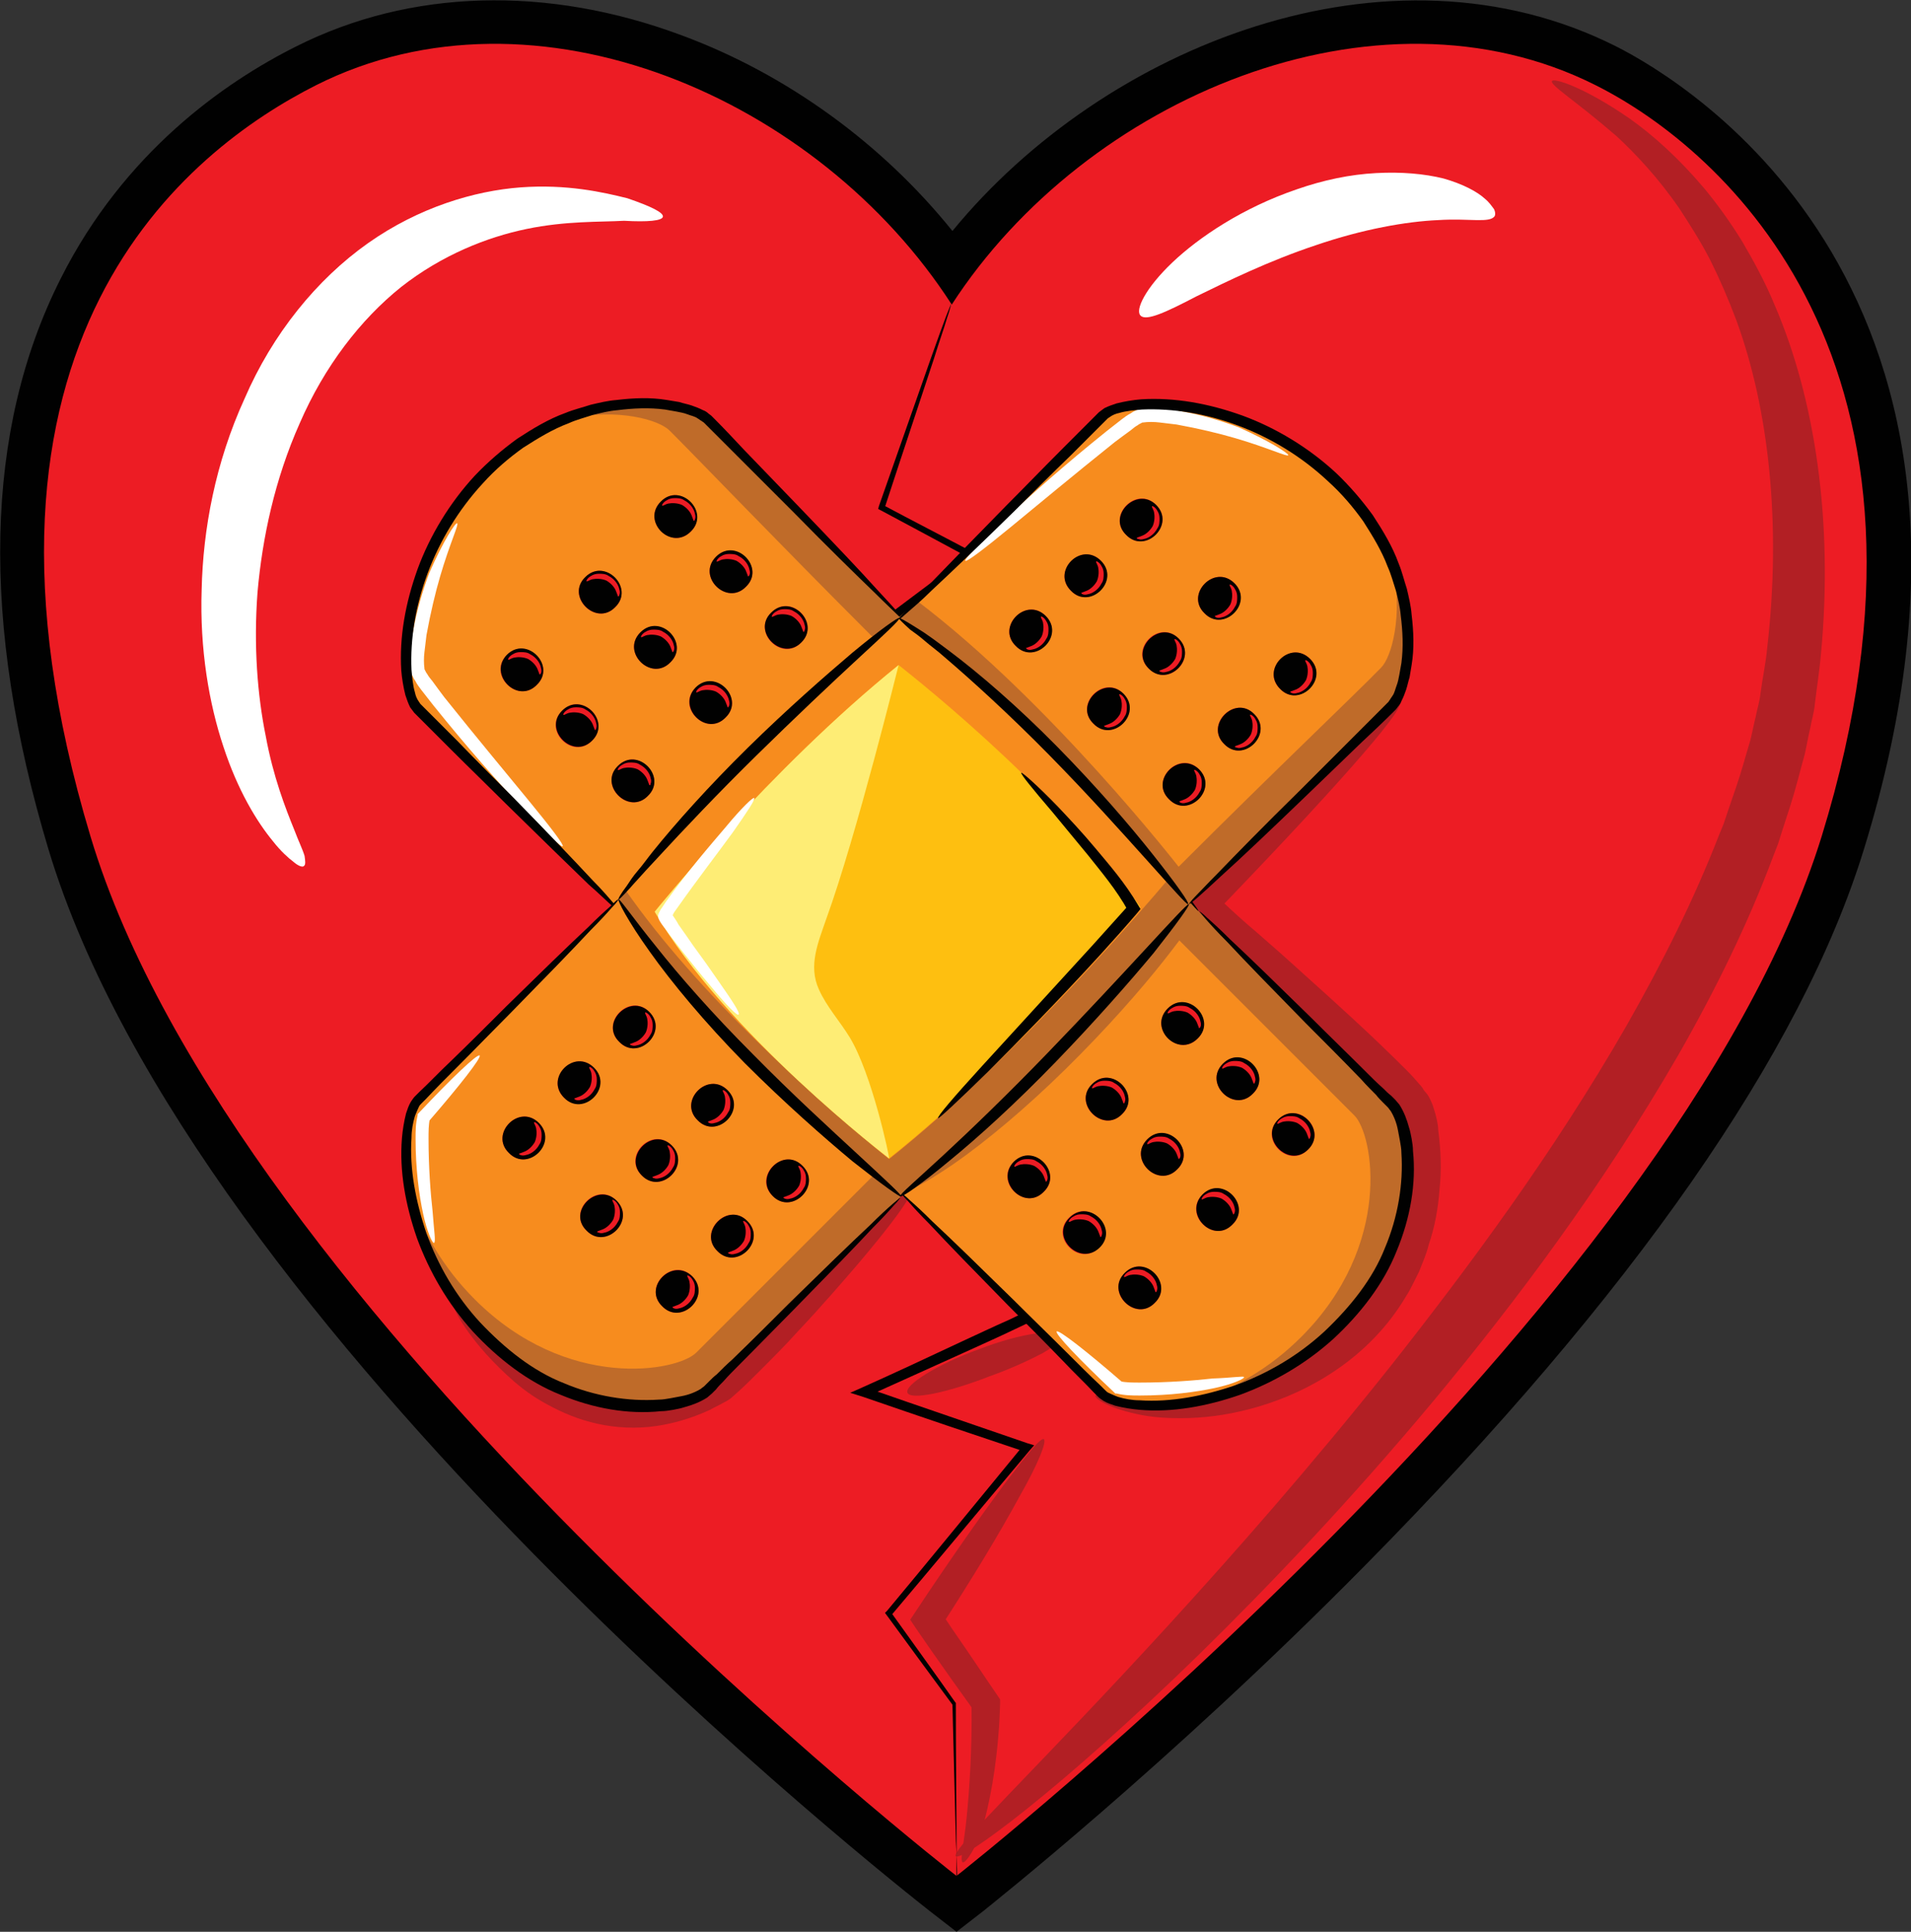 <?xml version="1.0" encoding="utf-8"?>
<!-- Generator: Adobe Illustrator 21.1.0, SVG Export Plug-In . SVG Version: 6.00 Build 0)  -->
<svg version="1.1" xmlns="http://www.w3.org/2000/svg" xmlns:xlink="http://www.w3.org/1999/xlink" x="0px" y="0px"
	 viewBox="0 0 280.5 283.5" style="enable-background:new 0 0 280.5 283.5;" xml:space="preserve">
<rect x="0" y="0" width="280.5" height="283.5" fill="#333333" stroke="none"/>
<style type="text/css">
	.st0{fill:#010101;}
	.st1{fill:#ED1C24;}
	.st2{fill:#B21F24;}
	.st3{fill:#FFFFFF;}
	.st4{fill:#F78C1E;}
	.st5{fill:#BF6B29;}
	.st6{fill:#FEBF10;}
	.st7{fill:#FEED75;}
	.st8{display:none;}
	.st9{display:inline;}
	.st10{fill:#EC008C;}
</style>
<g id="Layer_1">
	<g>
		<g>
			<g>
				<path class="st0" d="M140.4,283.5l-4-3.1C132.1,277,28.5,195.7,7.1,124.6c-10-33.3-9.4-61.5,1.8-83.7
					c9.3-18.5,24-28.8,34.6-34.1c16.7-8.4,36.8-9,56.6-1.6c15.4,5.7,29.4,15.9,39.7,28.7c22.3-27.2,64-43.9,97.4-27.1
					c10.5,5.3,61.7,35.9,36.4,117.8c-9.2,29.9-33.9,65.3-73.2,105.1c-29,29.4-55.8,50.5-56,50.7L140.4,283.5z M72.4,12.9
					c-8,0-15.8,1.7-23.2,5.4C29.5,28.2-0.6,54.7,19.4,120.9c18,59.6,101.7,130.5,121,146.2c19.2-15.8,102.5-86.7,120.9-146.3
					c8.9-28.7,8.4-53.2-1.2-73c-8.9-18.2-23-26.8-28.7-29.6c-24.4-12.3-64.9-3.2-86.3,30l-5.4,8.3l-5.4-8.3
					C121.5,28.2,96.6,12.9,72.4,12.9z"/>
			</g>
			<g>
				<path class="st0" d="M139.7,44.7c19.6-30.3,62.3-48.4,94.5-32.2c18.6,9.3,54.6,40.7,33.2,110.2c-21.6,69.8-127,152.6-127,152.6
					S34.3,192.7,13.3,122.8C-8.7,49.8,27.8,21.9,46.4,12.5C78.6-3.7,120.2,14.4,139.7,44.7"/>
			</g>
			<g>
				<path class="st1" d="M139.7,44.7c19.6-30.3,62.3-48.4,94.5-32.2c18.6,9.3,54.6,40.7,33.2,110.2c-21.6,69.8-127,152.6-127,152.6
					S34.3,192.7,13.3,122.8C-8.7,49.8,27.8,21.9,46.4,12.5C78.6-3.7,120.2,14.4,139.7,44.7z"/>
			</g>
			<g>
				<g>
					<g>
						<g>
							<path class="st2" d="M227.8,11.9c0.2-0.5,4.6,0.8,11.4,5.5c3.4,2.4,7.2,5.8,11,10.3c1.9,2.3,3.7,4.8,5.5,7.7
								c1.7,2.9,3.4,6,4.8,9.4c5.9,13.7,8.6,31.6,6.8,51c-0.2,2.4-0.6,4.9-0.9,7.4c-0.1,1.3-0.5,2.5-0.7,3.7
								c-0.3,1.2-0.5,2.5-0.8,3.8c-0.7,2.5-1.3,5-2.1,7.5c-0.4,1.2-0.8,2.5-1.2,3.7l-0.6,1.9l-0.7,1.8c-3.7,9.9-8.5,19.7-14,29.3
								c-11.1,19.2-23.7,36-35.9,50.7c-12.2,14.6-24,27-34.3,37.1c-20.6,20.1-35,30.6-35.8,29.7c-0.8-0.9,12.1-13,31.3-34
								c9.6-10.5,20.8-23.2,32.5-37.9c11.6-14.7,23.9-31.3,34.6-49.9c5.3-9.3,10-18.7,13.6-28l0.7-1.7l0.6-1.8
								c0.4-1.2,0.8-2.3,1.2-3.5c0.8-2.3,1.4-4.6,2.1-6.9c0.3-1.2,0.5-2.3,0.8-3.5c0.2-1.1,0.6-2.3,0.7-3.4c0.3-2.3,0.8-4.5,1-6.8
								c2.1-18.2,0.2-35-4.5-47.9c-1.2-3.2-2.5-6.2-3.9-9c-1.4-2.7-3-5.2-4.5-7.5c-3.1-4.5-6.4-8-9.2-10.6
								C231.3,14.8,227.5,12.5,227.8,11.9z"/>
						</g>
					</g>
				</g>
			</g>
			<g>
				<g>
					<g>
						<g>
							<path class="st2" d="M205.4,103.2c0.9,0.9-10.4,13.6-27.8,31.6l0.1-4l0.7,0.6l0.8,0.7c0.5,0.5,1.1,1,1.6,1.5
								c1.1,1,2.2,2,3.4,3c2.3,2,4.7,4.1,7.1,6.3c4.9,4.4,9.9,8.9,15,14c0.5,0.5,1,1,1.5,1.6l0.8,0.9c0.1,0.1,0.3,0.4,0.4,0.6
								l0.5,0.6c0.3,0.4,0.6,1.1,0.8,1.6l0.4,1.3c0.2,0.8,0.4,1.6,0.4,2.3c0.4,3,0.5,5.9,0.2,8.7c-0.2,2.8-0.7,5.6-1.6,8.2
								c-0.3,1.3-0.9,2.6-1.4,3.9c-0.3,0.6-0.6,1.2-0.9,1.8c-0.3,0.6-0.6,1.2-1,1.8c-2.7,4.6-6.4,8.2-10.2,10.8
								c-3.8,2.6-7.7,4.3-11.4,5.4c-3.7,1.1-7.1,1.6-10.2,1.7c-3,0.1-5.7-0.1-7.8-0.6c-4.2-0.9-6.2-2.3-6-2.7c0.2-0.5,2.4,0,6.3,0.1
								c2,0.1,4.4-0.1,7.1-0.5c2.7-0.4,5.8-1.2,9-2.5c3.2-1.3,6.6-3.1,9.8-5.5c3.2-2.4,6-5.5,8.1-9.3c0.3-0.5,0.5-1,0.7-1.5
								c0.2-0.5,0.5-1,0.7-1.5c0.3-1.1,0.8-2.1,1.1-3.2c0.6-2.2,1-4.6,1.2-7c0.2-2.4,0.1-4.9-0.3-7.3c-0.1-0.6-0.2-1.1-0.3-1.7
								l-0.2-0.7c0-0.1,0-0.1-0.1-0.1l0,0c0.2-0.1,0.5-0.3,0.8-0.5c-0.1,0.1,0.4-0.2,0.2-0.1l-0.4,0.2l-0.4,0.2
								c-0.1,0.1-0.3,0.1-0.2,0.1l0,0c-0.1-0.1-0.1-0.1-0.2-0.2c-0.1-0.1-0.1-0.1-0.2-0.2l-0.6-0.7c-0.4-0.4-0.9-0.9-1.4-1.4
								c-4.9-4.8-9.9-9.5-14.6-13.9c-2.4-2.2-4.7-4.4-6.9-6.5c-1.1-1.1-2.2-2.1-3.3-3.1c-0.5-0.5-1.1-1.1-1.6-1.6l-0.8-0.8l-0.9-0.9
								l-1.9-2l2-1.9C191.7,113.4,204.5,102.3,205.4,103.2z"/>
						</g>
					</g>
				</g>
			</g>
			<g>
				<g>
					<g>
						<g>
							<path class="st2" d="M133.5,175.1c0.4,0.4-2.4,4.3-7.4,10.2c-2.5,2.9-5.5,6.4-9,10.1c-1.7,1.9-3.6,3.8-5.6,5.8
								c-1,1-2,2-3.1,3l-0.9,0.8c-0.3,0.3-0.8,0.6-1.2,0.8c-0.7,0.4-1.4,0.7-2.1,1.1c-2.8,1.3-5.9,2.2-8.9,2.5c-3,0.3-6,0-8.6-0.7
								c-2.7-0.7-5-1.8-7.1-3c-2.1-1.2-3.8-2.6-5.3-4c-2.9-2.7-4.9-5.2-6.1-7c-1.2-1.8-1.7-2.9-1.5-3.1c0.2-0.2,1.2,0.5,2.8,2
								c1.6,1.4,3.8,3.6,6.8,5.8c3,2.2,6.8,4.5,11.3,5.5c4.5,1,9.8,0.4,14.7-1.9c0.6-0.3,1.3-0.6,1.8-0.9c0.2-0.2,0.3-0.2,0.6-0.4
								l0.8-0.7c1-0.9,2-1.8,3-2.8c2-1.9,3.9-3.8,5.7-5.5c3.6-3.6,6.9-6.8,9.6-9.4C129.4,177.8,133,174.7,133.5,175.1z"/>
						</g>
					</g>
				</g>
			</g>
			<g>
				<g>
					<g>
						<g>
							<path class="st2" d="M153.2,211.2c0.5,0.3-0.8,3.6-3.6,8.5c-2.7,5-6.8,11.8-11.6,19.2l0-2.4c0.7,0.9,1.3,1.9,2,2.9
								c2.3,3.3,4.4,6.5,6.4,9.4l0.4,0.6l0,0.6c-0.2,7.1-1.2,13-2.3,17.2c-0.6,2.1-1.3,3.7-1.9,4.7c-0.6,1-1.1,1.5-1.3,1.4
								c-0.2-0.1-0.2-0.8,0-1.9c0.1-1.1,0.4-2.7,0.6-4.8c0.4-4.1,0.8-9.9,0.7-16.7l0.4,1.2c-2.1-2.9-4.3-6-6.6-9.3
								c-0.7-1-1.3-1.9-2-2.9l-0.8-1.2l0.8-1.2c4.9-7.4,9.4-13.8,12.8-18.4C150.6,213.6,152.7,211,153.2,211.2z"/>
						</g>
					</g>
				</g>
			</g>
			<g>
				<g>
					<g>
						<g>
							<path class="st2" d="M133.2,204.4c-0.5-1.1,4.2-4.1,10.5-6.4c3.1-1.2,6.1-2,8.3-2.3c2.2-0.3,3.7-0.1,3.9,0.4
								c0.1,0.6-1,1.4-2.9,2.5c-1.9,1-4.7,2.3-7.8,3.4C139,204.4,133.7,205.5,133.2,204.4z"/>
						</g>
					</g>
				</g>
			</g>
			<g>
				<g>
					<g>
						<g>
							<path class="st3" d="M44.6,127.1c-0.2,0.2-0.8,0-1.5-0.6c-0.8-0.6-1.9-1.6-3-3c-2.4-2.9-5.2-7.5-7.3-13.9
								c-2.1-6.3-3.5-14.3-3.2-23.1c0.2-8.8,2-18.6,6.3-28c4.1-9.5,10.6-17.5,18.1-22.8c7.5-5.3,15.7-7.7,22.4-8.2
								c6.8-0.5,12.1,0.7,15.7,1.6c3.5,1.2,5.3,2.1,5.2,2.7c-0.1,0.6-2.2,0.8-5.7,0.6c-3.5,0.2-8.5,0-14.3,1.2
								c-5.8,1.2-12.4,3.8-18.4,8.5c-6,4.8-11.3,11.7-14.9,20c-3.7,8.3-5.5,16.9-6.2,24.8c-0.6,7.9,0,15.2,1.2,21.1
								c1.1,6,2.9,10.6,4.2,13.8c0.6,1.6,1.2,2.8,1.5,3.8C44.8,126.3,44.9,126.9,44.6,127.1z"/>
						</g>
					</g>
				</g>
			</g>
			<g>
				<g>
					<g>
						<g>
							<path class="st3" d="M167.4,46.3c-0.8-0.8,0.7-4,4.7-7.8c3.9-3.7,10.3-8,18.2-10.7c4-1.4,7.9-2.2,11.7-2.4
								c3.7-0.2,7.1,0.1,9.9,0.8c2.8,0.8,4.9,1.9,6.1,3c0.6,0.5,1,1.1,1.3,1.5c0.2,0.4,0.2,0.8,0.1,1c-0.7,1.1-3.7,0.3-8.3,0.6
								c-4.6,0.2-11,1.3-18,3.7c-6.9,2.3-13,5.3-17.5,7.5C171.2,45.8,168.2,47.2,167.4,46.3z"/>
						</g>
					</g>
				</g>
			</g>
			<g>
				<g>
					<g>
						<g>
							<path class="st0" d="M140.7,277.1c0,0-0.1-0.6-0.2-1.8c0-1.2-0.1-3-0.2-5.3c-0.1-4.6-0.3-11.4-0.5-20l0.1,0.3
								c-2.9-3.9-6.1-8.3-9.7-13.2l-0.3-0.4l0.3-0.3c6-7.2,12.7-15.4,20.1-24.4l0.3,1.1c-7.5-2.5-15.5-5.2-23.9-8.1l-1.9-0.6
								l1.8-0.8c4.7-2.1,9.4-4.3,14.3-6.6c2.4-1.1,4.9-2.3,7.4-3.4c1.2-0.6,2.5-1.2,3.7-1.8c1.2-0.6,2.6-1.2,3.6-1.9l0,1.4
								c-10-7.6-20.4-15.5-31.2-23.6l-0.7-0.6l0.6-0.7c0.5-0.5,0.9-1,1.4-1.5c3.5-3.9,6.9-7.8,10.3-11.6l0.3,1.3
								c-5-2.3-10-4.6-14.9-6.9l-1-0.5l0.7-0.8c10.6-13.2,20.6-25.7,29.9-37.3l0.1,1c-1.8-1.7-3.8-3.2-5.8-4.7c-2-1.5-4-2.9-5.9-4.3
								c-3.9-2.8-7.8-5.4-11.5-7.9l-0.8-0.5l0.8-0.6c5.2-3.9,10.1-7.6,14.7-11l0.1,1c-4.8-2.6-9.3-5-13.4-7.2l-0.4-0.2l0.1-0.4
								c3.3-9.4,5.9-16.8,7.7-21.9c0.9-2.5,1.6-4.5,2.1-5.8c0.5-1.3,0.8-2,0.8-2c0,0-0.1,0.7-0.6,2.1c-0.4,1.4-1.1,3.3-1.9,5.9
								c-1.7,5.2-4.2,12.6-7.3,22.1l-0.2-0.6c4.1,2.2,8.6,4.5,13.5,7.1l0.8,0.4l-0.7,0.6c-4.5,3.5-9.4,7.2-14.6,11.1l0-1.1
								c3.7,2.5,7.6,5.1,11.5,7.9c2,1.4,4,2.8,6,4.3c2,1.5,4,3,6,4.8l0.5,0.5l-0.4,0.5c-9.2,11.6-19.2,24.2-29.8,37.4l-0.3-1.3
								c4.9,2.3,9.8,4.5,14.9,6.9l1,0.5l-0.8,0.9c-3.4,3.8-6.8,7.7-10.3,11.6c-0.5,0.5-0.9,1-1.4,1.5l-0.1-1.3
								c10.7,8.1,21.1,16,31.1,23.6l1,0.7l-1,0.6c-1.4,0.8-2.6,1.3-3.8,2c-1.3,0.6-2.5,1.2-3.8,1.8c-2.5,1.2-5,2.3-7.4,3.4
								c-4.9,2.2-9.7,4.4-14.4,6.5l-0.1-1.4c8.3,2.9,16.3,5.6,23.8,8.2l1,0.3l-0.7,0.8c-7.5,8.9-14.3,17.1-20.4,24.3l0-0.7
								c3.5,4.9,6.7,9.3,9.5,13.3l0.1,0.1l0,0.1c0,8.6,0.1,15.3,0.1,20c0,2.3,0,4.1,0,5.3C140.7,276.4,140.7,277.1,140.7,277.1z"/>
						</g>
					</g>
				</g>
			</g>
		</g>
		<g>
			<g>
				<path class="st4" d="M204.2,162.1c2.8,2.8,5.7,19-7.8,32.5c-13.3,13.3-31.6,13.1-34.7,10c-5.9-5.9-17.7-17.7-29.5-29.5
					c16.3-9.9,33.9-29.5,43.6-41.4C188.4,146.2,200.3,158.1,204.2,162.1z M148.8,170.5c-2.9,2.9,1.6,7.3,4.4,4.4
					C156.1,172.1,151.7,167.7,148.8,170.5z M156.9,178.7c-2.9,2.9,1.6,7.3,4.4,4.4C164.2,180.2,159.8,175.8,156.9,178.7z
					 M165.1,186.8c-2.9,2.9,1.6,7.3,4.4,4.4C172.4,188.4,167.9,183.9,165.1,186.8z M160.3,159.1c-2.9,2.9,1.6,7.3,4.4,4.4
					C167.6,160.7,163.1,156.2,160.3,159.1z M168.4,167.2c-2.9,2.9,1.6,7.3,4.4,4.4C175.7,168.8,171.3,164.4,168.4,167.2z
					 M176.5,175.3c-2.9,2.9,1.6,7.3,4.4,4.4C183.8,176.9,179.4,172.5,176.5,175.3z M171.4,148c-2.9,2.9,1.6,7.3,4.4,4.4
					C178.6,149.6,174.2,145.2,171.4,148z M179.5,156.1c-2.9,2.9,1.6,7.3,4.4,4.4C186.8,157.7,182.3,153.3,179.5,156.1z M187.6,164.3
					c-2.9,2.9,1.6,7.3,4.4,4.4C194.9,165.8,190.5,161.4,187.6,164.3z"/>
				<path class="st4" d="M91,133.9c-13.4-13.4-23.2-23.2-29.7-29.8c-3.1-3.1-3.3-21.5,10-34.7c13.5-13.5,29.7-10.6,32.5-7.8
					c4.4,4.4,14.7,15.2,29.2,29.7C133,91.3,105,113,91,133.9z M74.4,96.1c-2.9,2.9,1.6,7.3,4.4,4.4C81.7,97.7,77.3,93.3,74.4,96.1z
					 M82.5,104.3c-2.9,2.9,1.6,7.3,4.4,4.4C89.8,105.8,85.4,101.4,82.5,104.3z M90.7,112.4c-2.9,2.9,1.6,7.3,4.4,4.4
					C98,114,93.5,109.5,90.7,112.4z M85.9,84.7c-2.9,2.9,1.6,7.3,4.4,4.4C93.2,86.3,88.7,81.8,85.9,84.7z M94,92.8
					c-2.9,2.9,1.6,7.3,4.4,4.4C101.3,94.4,96.9,90,94,92.8z M102.1,100.9c-2.9,2.9,1.6,7.3,4.4,4.4
					C109.4,102.5,105,98.1,102.1,100.9z M97,73.6c-2.9,2.9,1.6,7.3,4.4,4.4C104.2,75.2,99.8,70.7,97,73.6z M105.1,81.7
					c-2.9,2.9,1.6,7.3,4.4,4.4C112.4,83.3,107.9,78.9,105.1,81.7z M113.2,89.9c-2.9,2.9,1.6,7.3,4.4,4.4
					C120.5,91.4,116.1,87,113.2,89.9z"/>
				<path class="st4" d="M91,133.9c0,0,20.7,25.4,41.3,41.2c16.3-9.9,33.9-29.5,43.6-41.4c-12.1-15.4-31-32.7-42.9-42.4
					C133,91.3,105,113,91,133.9z"/>
				<path class="st5" d="M191,196.2c13.5-13.5,10.6-29.7,7.8-32.5c-3.7-3.7-14.4-14.4-26.1-26.1c1.1-1.4,2.2-2.6,3.2-3.9
					c12.5,12.5,24.4,24.4,28.3,28.3c2.8,2.8,5.7,19-7.8,32.5c-6.3,6.3-13.8,9.6-20.3,11C181.2,203.7,186.4,200.8,191,196.2z"/>
				<path class="st5" d="M98.3,63.2c4.4,4.4,15.6,16.1,30.1,30.6c0,0,1.3-1,2.5-0.7c1.3-1.1,2.1-1.7,2.1-1.7
					c-14.5-14.5-24.7-25.3-29.2-29.7c-2-2-10.7-4-20.4-0.3C90.8,59.9,96.7,61.6,98.3,63.2z"/>
				<path class="st5" d="M170.4,135.4c-11.6-14.6-29.3-31-41.1-41c2.3-1.9,3.7-3,3.7-3c11.9,9.7,30.8,27,42.9,42.4
					c-9.7,11.9-27.3,31.4-43.6,41.4c-0.5-0.4-0.9-0.7-1.4-1.1C146,163.5,161.5,146.3,170.4,135.4z"/>
				<path class="st6" d="M133.4,98.4c0,0,21.9,18,36.9,36.9c0,0-18.4,24.1-36.2,34.4c0,0-20.9-16.8-36.2-35.8
					C98,133.9,115,111.7,133.4,98.4z"/>
				<path class="st7" d="M122.8,123.9c-2.5,1.1-4.7,3.1-7,4.5c-5.4,3.3-17.7,5.9-17.8,5.8c0,0,18.4-24.1,36.2-34.4
					c0,0,20.9,16.8,36.2,35.8c0,0-25.1-6.2-37.2-10.6C129.7,123.8,126.4,122.3,122.8,123.9z"/>
				<g>
					<g>
						<g>
							<g>
								<path class="st3" d="M150.9,114.4c-0.2,0.2-2-1-5-3.1c-2.9-2.1-6.9-5.2-11.3-8.3c-0.3-0.2-0.5-0.4-0.8-0.5
									c-0.1-0.1-0.3-0.2-0.3-0.2l-0.1,0c0,0,0.1,0,0.2,0c0.1,0,0.2,0,0.3,0c-0.5,0.3-1,0.7-1.6,1c-1,0.7-2.1,1.5-3,2.1
									c-1.9,1.4-3.6,2.6-5.2,3.7c-3,2.1-4.8,3.3-5,3c-0.2-0.2,1.4-1.8,4.2-4.1c1.4-1.2,3-2.5,4.9-4c0.9-0.7,1.9-1.5,3-2.3
									c0.6-0.4,1-0.8,1.7-1.2c0.2-0.1,0.4-0.2,0.7-0.2c0.1,0,0.4,0.1,0.4,0.1l0.2,0.1c0.2,0.1,0.4,0.2,0.5,0.3
									c0.3,0.2,0.6,0.4,0.9,0.6c4.5,3.2,8.3,6.5,11,8.8C149.5,112.6,151.1,114.2,150.9,114.4z"/>
							</g>
						</g>
					</g>
				</g>
				<g>
					<g>
						<g>
							<g>
								<path class="st3" d="M67.1,76.8c0.3,0.1-1.1,3-2.5,7.8c-0.7,2.4-1.4,5.3-2,8.6c-0.1,0.8-0.2,1.6-0.3,2.5
									c-0.1,0.8-0.1,1.7,0,2.4c0,0.1,0,0.1,0,0.1l0.1,0.2c0.1,0.2,0.2,0.4,0.3,0.5c0.2,0.4,0.5,0.7,0.8,1.1
									c0.5,0.7,1.1,1.5,1.7,2.3c4.8,6,9.3,11.4,12.5,15.3c3.2,3.9,5.1,6.4,4.9,6.6c-0.2,0.2-2.5-2-6-5.7c-3.5-3.7-8.1-8.9-13-15
									c-0.6-0.8-1.2-1.5-1.8-2.3c-0.3-0.4-0.6-0.8-0.8-1.2c-0.1-0.2-0.3-0.4-0.4-0.7l-0.2-0.4c-0.1-0.2-0.2-0.4-0.2-0.6
									c-0.2-1.1,0-2,0-2.9c0.1-0.9,0.2-1.8,0.4-2.6c0.6-3.4,1.5-6.3,2.4-8.7C65.1,79.3,66.9,76.6,67.1,76.8z"/>
							</g>
						</g>
					</g>
				</g>
				<g>
					<g>
						<g>
							<g>
								<path class="st3" d="M182.6,202.1c0.1,0.2-1.5,1-4.3,1.6c-2.8,0.6-6.6,1.1-11,1.1c-1.1,0-2.2,0-3.4-0.3l-0.2,0l-0.2-0.2
									c-5.1-4.8-8.7-8.6-8.4-8.9c0.3-0.3,4.4,2.9,9.7,7.5l-0.4-0.2c0.8,0.2,1.9,0.2,2.9,0.2c4.2,0,8-0.3,10.7-0.6
									C180.9,202.2,182.6,201.9,182.6,202.1z"/>
							</g>
						</g>
					</g>
				</g>
			</g>
			<g>
				<g>
					<g>
						<g>
							<g>
								<path class="st0" d="M132.3,175.1c0,0,0.5,0.3,1.2,1c0.8,0.7,1.9,1.7,3.3,3.1c2.9,2.7,7,6.7,12,11.6
									c2.5,2.5,5.3,5.2,8.2,8.1c1.5,1.5,3,3,4.6,4.5l0.6,0.6c0.2,0.2,0.3,0.3,0.5,0.4c0.4,0.2,0.9,0.4,1.4,0.6
									c1,0.3,2.1,0.5,3.2,0.5c4.5,0.3,9.3-0.6,14-2.2c4.7-1.7,9.2-4.3,13.1-7.9c3.8-3.6,7.1-7.7,8.9-12.3
									c1.9-4.5,2.7-9.4,2.4-13.9c0-0.6-0.1-1.1-0.2-1.7c-0.1-0.5-0.2-1.1-0.3-1.6c-0.2-1.1-0.6-2.1-1.1-2.9
									c-0.2-0.2-0.2-0.3-0.4-0.5l-0.6-0.6c-0.4-0.4-0.8-0.8-1.1-1.2c-0.8-0.8-1.5-1.5-2.2-2.3c-2.9-3-5.6-5.7-8.1-8.2
									c-4.9-5-8.9-9.1-11.6-12c-1.4-1.4-2.4-2.5-3.1-3.3c-0.7-0.8-1-1.2-1-1.2c0,0,0.5,0.3,1.2,1c0.8,0.7,1.9,1.7,3.3,3.1
									c2.9,2.7,7,6.7,12,11.6c2.5,2.5,5.3,5.2,8.2,8.1c0.7,0.7,1.5,1.5,2.3,2.2c0.4,0.4,0.8,0.8,1.2,1.1l0.6,0.6
									c0.2,0.2,0.4,0.5,0.6,0.7c0.7,1.1,1.1,2.2,1.4,3.3c0.2,0.6,0.3,1.2,0.4,1.7c0.1,0.6,0.2,1.2,0.2,1.8
									c0.5,4.8-0.4,9.9-2.4,14.7c-1.9,4.8-5.3,9.2-9.3,12.9c-4.1,3.7-8.8,6.4-13.7,8.2c-4.9,1.7-9.9,2.6-14.7,2.2
									c-1.2-0.1-2.4-0.3-3.6-0.6c-0.6-0.2-1.2-0.4-1.7-0.7c-0.3-0.2-0.6-0.4-0.8-0.6l-0.6-0.6c-1.5-1.6-3.1-3.1-4.5-4.6
									c-2.9-3-5.6-5.7-8.1-8.2c-4.9-5-8.9-9.1-11.6-12c-1.4-1.4-2.4-2.5-3.1-3.3C132.6,175.6,132.2,175.1,132.3,175.1z"/>
							</g>
						</g>
					</g>
				</g>
				<g>
					<g>
						<g>
							<g>
								<path class="st0" d="M133,91.3c0,0-0.5-0.3-1.2-1s-1.9-1.8-3.3-3.2c-2.9-2.8-7-6.8-12-11.9c-2.5-2.5-5.3-5.3-8.3-8.3
									c-1.5-1.5-3-3-4.6-4.6c-0.1-0.1-0.2-0.2-0.3-0.3l-0.3-0.2c-0.1-0.1-0.2-0.1-0.3-0.2l-0.3-0.2c-0.4-0.3-1-0.4-1.5-0.6
									c-0.5-0.2-1.1-0.3-1.6-0.4c-0.6-0.1-1.1-0.2-1.7-0.3c-2.3-0.3-4.6-0.2-7,0.1c-1.2,0.1-2.4,0.4-3.6,0.7
									c-1.2,0.4-2.4,0.7-3.5,1.2c-2.4,0.9-4.5,2.2-6.7,3.6c-2.1,1.5-4.1,3.2-5.9,5.2C63.6,78.8,60,89.2,60.4,98.3
									c0.1,1.1,0.2,2.3,0.5,3.3c0.1,0.5,0.3,1,0.6,1.4l0.2,0.3l0.2,0.2l0.6,0.6c1.6,1.6,3.1,3.1,4.6,4.6c2.9,3,5.7,5.8,8.2,8.3
									c5,5.1,9,9.3,11.7,12.2c1.4,1.4,2.4,2.6,3.1,3.4c0.7,0.8,1.1,1.2,1,1.3c0,0-0.5-0.3-1.3-1c-0.8-0.7-1.9-1.8-3.4-3.1
									c-2.9-2.8-7-6.8-12.1-11.8c-2.5-2.5-5.3-5.2-8.3-8.2c-1.5-1.5-3-3-4.6-4.6l-0.6-0.6c-0.1-0.1-0.2-0.3-0.3-0.4l-0.3-0.4
									c-0.3-0.6-0.5-1.2-0.7-1.8c-0.3-1.2-0.5-2.4-0.6-3.6c-0.3-4.9,0.6-9.9,2.4-14.9c1.8-4.9,4.7-9.7,8.4-13.7
									c1.9-2,4-3.8,6.2-5.4c2.3-1.5,4.6-2.9,7.1-3.8c1.2-0.5,2.5-0.8,3.7-1.2c1.3-0.3,2.5-0.6,3.8-0.7c2.5-0.3,5-0.4,7.4,0
									c0.6,0.1,1.2,0.2,1.8,0.3c0.6,0.2,1.2,0.3,1.8,0.5c0.6,0.2,1.1,0.4,1.7,0.7c0.3,0.1,0.6,0.3,0.8,0.5l0.4,0.3
									c0.1,0.1,0.2,0.2,0.3,0.3c1.6,1.6,3.1,3.2,4.5,4.7c2.9,3,5.6,5.8,8.1,8.4c4.9,5.1,8.9,9.3,11.6,12.3
									c1.4,1.5,2.4,2.6,3.1,3.4C132.7,90.9,133,91.3,133,91.3z"/>
							</g>
						</g>
					</g>
				</g>
				<g>
					<g>
						<g>
							<g>
								<path class="st5" d="M132.3,175.1c-0.2-0.3,2.6-2.2,6.8-5.6c4.2-3.4,9.9-8.4,15.8-14.2c11.8-11.7,20.5-22,21-21.6
									c0.2,0.2-1.7,3-5.1,7.3c-3.4,4.3-8.4,10-14.4,15.9c-6,5.9-11.8,10.7-16.4,13.9C135.5,173.9,132.4,175.3,132.3,175.1z"/>
							</g>
						</g>
					</g>
				</g>
				<g>
					<g>
						<g>
							<g>
								<path class="st0" d="M91,133.9c-0.1,0,0.4-0.8,1.2-2c0.4-0.6,0.9-1.4,1.5-2.3c0.7-0.9,1.4-1.9,2.2-2.9
									c3.3-4.3,8.3-10,14.2-15.8c5.9-5.8,11.6-10.8,15.8-14.2c2.1-1.7,3.8-3.1,5.1-4c1.2-0.9,1.9-1.4,2-1.3c0,0.1-0.6,0.6-1.7,1.6
									c-1.2,1.1-2.9,2.5-4.9,4.2c-4.1,3.6-9.7,8.6-15.6,14.4c-5.9,5.8-10.9,11.4-14.3,15.5c-0.8,1-1.6,2-2.3,2.8
									c-0.6,0.8-1.2,1.6-1.7,2.2C91.6,133.3,91.1,133.9,91,133.9z"/>
							</g>
						</g>
					</g>
				</g>
				<g>
					<g>
						<g>
							<g>
								<path class="st0" d="M175.9,133.7c-0.1,0-0.6-0.6-1.6-1.7c-1-1.2-2.5-2.8-4.3-4.8c-3.7-4-8.9-9.5-14.8-15.3
									c-6-5.8-11.5-10.9-15.6-14.5c-2-1.8-3.6-3.2-4.8-4.3c-1.1-1-1.8-1.6-1.7-1.7c0-0.1,0.7,0.4,2,1.4c1.2,0.9,2.9,2.3,5,4.1
									c4.2,3.5,9.9,8.5,15.8,14.4c6,5.8,11.1,11.4,14.7,15.6c1.8,2.1,3.2,3.8,4.1,5C175.5,133,176,133.7,175.9,133.7z"/>
							</g>
						</g>
					</g>
				</g>
				<g>
					<g>
						<g>
							<g>
								<path class="st0" d="M132.3,175.1c0,0.1-0.7-0.4-1.9-1.3c-0.6-0.5-1.3-1-2.2-1.6c-0.8-0.7-1.8-1.4-2.8-2.3
									c-4.1-3.4-9.5-8.3-15.2-14.1c-5.7-5.8-10.5-11.2-14-15.2c-1.7-2-3.1-3.7-4-4.8c-0.9-1.2-1.4-1.8-1.3-1.9
									c0.1,0,0.6,0.6,1.6,1.6c1.1,1.2,2.5,2.7,4.2,4.6c3.6,3.9,8.5,9.3,14.1,15c5.7,5.7,11,10.7,14.9,14.2c1,0.9,1.9,1.6,2.7,2.4
									c0.8,0.7,1.5,1.2,2.1,1.7C131.7,174.5,132.3,175,132.3,175.1z"/>
							</g>
						</g>
					</g>
				</g>
				<path class="st0" d="M102.1,100.9c2.9-2.9,7.3,1.6,4.4,4.4C103.7,108.2,99.3,103.8,102.1,100.9z"/>
				<path class="st0" d="M90.7,112.4c2.9-2.9,7.3,1.6,4.4,4.4C92.3,119.7,87.8,115.2,90.7,112.4z"/>
				<path class="st0" d="M113.2,89.9c2.9-2.9,7.3,1.6,4.4,4.4C114.8,97.1,110.3,92.7,113.2,89.9z"/>
				<path class="st0" d="M94,92.8c2.9-2.9,7.3,1.6,4.4,4.4C95.6,100.1,91.1,95.7,94,92.8z"/>
				<path class="st0" d="M82.5,104.3c2.9-2.9,7.3,1.6,4.4,4.4C84.1,111.5,79.7,107.1,82.5,104.3z"/>
				<path class="st0" d="M105.1,81.7c2.9-2.9,7.3,1.6,4.4,4.4C106.7,89,102.2,84.6,105.1,81.7z"/>
				<path class="st0" d="M85.9,84.7c2.9-2.9,7.3,1.6,4.4,4.4C87.5,92,83,87.5,85.9,84.7z"/>
				<path class="st0" d="M74.4,96.1c2.9-2.9,7.3,1.6,4.4,4.4C76,103.4,71.6,99,74.4,96.1z"/>
				<path class="st0" d="M97,73.6c2.9-2.9,7.3,1.6,4.4,4.4C98.5,80.9,94.1,76.5,97,73.6z"/>
				<path class="st0" d="M176.5,175.3c2.9-2.9,7.3,1.6,4.4,4.4C178.1,182.6,173.7,178.2,176.5,175.3z"/>
				<path class="st0" d="M165.1,186.8c2.9-2.9,7.3,1.6,4.4,4.4C166.7,194.1,162.2,189.6,165.1,186.8z"/>
				<path class="st0" d="M187.6,164.3c2.9-2.9,7.3,1.6,4.4,4.4C189.2,171.5,184.8,167.1,187.6,164.3z"/>
				<path class="st0" d="M168.4,167.2c2.9-2.9,7.3,1.6,4.4,4.4C170,174.5,165.5,170.1,168.4,167.2z"/>
				<path class="st0" d="M157,178.7c2.9-2.9,7.3,1.6,4.4,4.4C158.5,185.9,154.1,181.5,157,178.7z"/>
				<path class="st0" d="M179.5,156.1c2.9-2.9,7.3,1.6,4.4,4.4C181.1,163.4,176.6,159,179.5,156.1z"/>
				<path class="st0" d="M160.3,159.1c2.9-2.9,7.3,1.6,4.4,4.4C161.9,166.4,157.4,161.9,160.3,159.1z"/>
				<path class="st0" d="M148.8,170.5c2.9-2.9,7.3,1.6,4.4,4.4C150.4,177.8,146,173.4,148.8,170.5z"/>
				<path class="st0" d="M171.4,148c2.9-2.9,7.3,1.6,4.4,4.4C172.9,155.3,168.5,150.9,171.4,148z"/>
				<g>
					<g>
						<g>
							<g>
								<path class="st0" d="M154.5,153.1c0,0-0.4,0.6-1.3,1.5c-0.9,0.9-2.2,2.2-3.9,3.8c-1.7,1.6-3.7,3.4-6.1,5.5
									c-2.4,2-5,4.3-8.3,6.2l-0.3,0.2l-0.2-0.2c-2-1.7-4-3.5-6-5.4c-6.9-6.3-13-12.2-17.4-16.5c-2.2-2.2-3.9-3.9-5.1-5.2
									c-1.2-1.2-1.9-1.9-1.8-2c0-0.1,0.8,0.5,2.1,1.7c1.3,1.1,3.1,2.8,5.3,4.9c4.5,4.2,10.7,10,17.6,16.3c2.1,1.9,4.1,3.7,6,5.4
									l-0.5-0.1c3.2-1.8,5.8-4,8.3-6c2.4-2,4.5-3.8,6.2-5.3c1.7-1.5,3-2.7,4.1-3.6C154,153.5,154.5,153,154.5,153.1z"/>
							</g>
						</g>
					</g>
				</g>
				<g>
					<g>
						<g>
							<g>
								<g>
									<path class="st1" d="M153.5,173.4c0,0-0.1-0.3-0.3-0.8c-0.2-0.5-0.7-1.1-1.4-1.5c-0.7-0.3-1.5-0.3-2-0.2
										c-0.5,0.1-0.8,0.4-0.9,0.3c-0.1,0,0.1-0.5,0.7-0.8c0.3-0.2,0.7-0.3,1.1-0.3c0.4,0,1,0,1.4,0.3c1,0.5,1.5,1.4,1.6,2
										c0.1,0.3,0.1,0.6,0,0.8C153.7,173.3,153.5,173.5,153.5,173.4z"/>
								</g>
							</g>
						</g>
					</g>
					<g>
						<g>
							<g>
								<g>
									<path class="st1" d="M164.9,161.9c0,0-0.1-0.3-0.3-0.8c-0.2-0.5-0.7-1.1-1.4-1.5c-0.7-0.3-1.5-0.3-2-0.2
										c-0.5,0.1-0.8,0.4-0.9,0.3c-0.1,0,0.1-0.5,0.7-0.8c0.3-0.2,0.7-0.3,1.1-0.3c0.4,0,1,0,1.4,0.3c1,0.5,1.5,1.4,1.6,2
										c0.1,0.3,0.1,0.6,0,0.8C165.1,161.9,164.9,162,164.9,161.9z"/>
								</g>
							</g>
						</g>
					</g>
					<g>
						<g>
							<g>
								<g>
									<path class="st1" d="M176,150.9c0,0-0.1-0.3-0.3-0.8c-0.2-0.5-0.7-1.1-1.4-1.5c-0.7-0.3-1.5-0.3-2-0.2
										c-0.5,0.1-0.8,0.4-0.9,0.3c-0.1,0,0.1-0.5,0.7-0.8c0.3-0.2,0.7-0.3,1.1-0.3c0.4,0,1,0,1.4,0.3c1,0.5,1.5,1.4,1.6,2
										c0.1,0.3,0.1,0.6,0,0.8C176.2,150.8,176,150.9,176,150.9z"/>
								</g>
							</g>
						</g>
					</g>
					<g>
						<g>
							<g>
								<g>
									<path class="st1" d="M161.5,181.5c0,0-0.1-0.3-0.3-0.8c-0.2-0.5-0.7-1.1-1.4-1.5c-0.7-0.3-1.5-0.3-2-0.2
										c-0.5,0.1-0.8,0.4-0.9,0.3c-0.1,0,0.1-0.5,0.7-0.8c0.3-0.2,0.7-0.3,1.1-0.3c0.4,0,1,0,1.4,0.3c1,0.5,1.5,1.4,1.6,2
										c0.1,0.3,0.1,0.6,0,0.8C161.7,181.5,161.5,181.6,161.5,181.5z"/>
								</g>
							</g>
						</g>
					</g>
					<g>
						<g>
							<g>
								<g>
									<path class="st1" d="M173,170.1c0,0-0.1-0.3-0.3-0.8c-0.2-0.5-0.7-1.1-1.4-1.5c-0.7-0.3-1.5-0.3-2-0.2
										c-0.5,0.1-0.8,0.4-0.9,0.3c-0.1,0,0.1-0.5,0.7-0.8c0.3-0.2,0.7-0.3,1.1-0.3c0.4,0,1,0,1.4,0.3c1,0.5,1.5,1.4,1.6,2
										c0.1,0.3,0.1,0.6,0,0.8C173.2,170,173,170.1,173,170.1z"/>
								</g>
							</g>
						</g>
					</g>
					<g>
						<g>
							<g>
								<g>
									<path class="st1" d="M184,159c0,0-0.1-0.3-0.3-0.8c-0.2-0.5-0.7-1.1-1.4-1.5c-0.7-0.3-1.5-0.3-2-0.2
										c-0.5,0.1-0.8,0.4-0.9,0.3c-0.1,0,0.1-0.5,0.7-0.8c0.3-0.2,0.7-0.3,1.1-0.3c0.4,0,1,0,1.4,0.3c1,0.5,1.5,1.4,1.6,2
										c0.1,0.3,0.1,0.6,0,0.8C184.2,158.9,184.1,159.1,184,159z"/>
								</g>
							</g>
						</g>
					</g>
					<g>
						<g>
							<g>
								<g>
									<path class="st1" d="M169.6,189.6c0,0-0.1-0.3-0.3-0.8c-0.2-0.5-0.7-1.1-1.4-1.5c-0.7-0.3-1.5-0.3-2-0.2
										c-0.5,0.1-0.8,0.4-0.9,0.3c-0.1,0,0.1-0.5,0.7-0.8c0.3-0.2,0.7-0.3,1.1-0.3c0.4,0,1,0,1.4,0.3c1,0.5,1.5,1.4,1.6,2
										c0.1,0.3,0.1,0.6,0,0.8C169.8,189.6,169.6,189.7,169.6,189.6z"/>
								</g>
							</g>
						</g>
					</g>
					<g>
						<g>
							<g>
								<g>
									<path class="st1" d="M181,178.2c0,0-0.1-0.3-0.3-0.8c-0.2-0.5-0.7-1.1-1.4-1.5c-0.7-0.3-1.5-0.3-2-0.2
										c-0.5,0.1-0.8,0.4-0.9,0.3c-0.1,0,0.1-0.5,0.7-0.8c0.3-0.2,0.7-0.3,1.1-0.3c0.4,0,1,0,1.4,0.3c1,0.5,1.5,1.4,1.6,2
										c0.1,0.3,0.1,0.6,0,0.8C181.2,178.1,181,178.3,181,178.2z"/>
								</g>
							</g>
						</g>
					</g>
					<g>
						<g>
							<g>
								<g>
									<path class="st1" d="M192.1,167.1c0,0-0.1-0.3-0.3-0.8c-0.2-0.5-0.7-1.1-1.4-1.5c-0.7-0.3-1.5-0.3-2-0.2
										c-0.5,0.1-0.8,0.4-0.9,0.3c-0.1,0,0.1-0.5,0.7-0.8c0.3-0.2,0.7-0.3,1.1-0.3c0.4,0,1,0,1.4,0.3c1,0.5,1.5,1.4,1.6,2
										c0.1,0.3,0.1,0.6,0,0.8C192.3,167.1,192.1,167.2,192.1,167.1z"/>
								</g>
							</g>
						</g>
					</g>
				</g>
				<g>
					<g>
						<g>
							<g>
								<g>
									<path class="st1" d="M79.2,99c0,0-0.1-0.3-0.3-0.8c-0.2-0.5-0.7-1.1-1.4-1.5c-0.7-0.3-1.5-0.3-2-0.2
										c-0.5,0.1-0.8,0.4-0.9,0.3c-0.1,0,0.1-0.5,0.7-0.8c0.3-0.2,0.7-0.3,1.1-0.3c0.4,0,1,0,1.4,0.3c1,0.5,1.5,1.4,1.6,2
										c0.1,0.3,0.1,0.6,0,0.8C79.4,98.9,79.2,99,79.2,99z"/>
								</g>
							</g>
						</g>
					</g>
					<g>
						<g>
							<g>
								<g>
									<path class="st1" d="M90.7,87.5c0,0-0.1-0.3-0.3-0.8c-0.2-0.5-0.7-1.1-1.4-1.5c-0.7-0.3-1.5-0.3-2-0.2
										c-0.5,0.1-0.8,0.4-0.9,0.3c-0.1,0,0.1-0.5,0.7-0.8c0.3-0.2,0.7-0.3,1.1-0.3c0.4,0,1,0,1.4,0.3c1,0.5,1.5,1.4,1.6,2
										c0.1,0.3,0.1,0.6,0,0.8C90.9,87.5,90.7,87.6,90.7,87.5z"/>
								</g>
							</g>
						</g>
					</g>
					<g>
						<g>
							<g>
								<g>
									<path class="st1" d="M101.8,76.4c0,0-0.1-0.3-0.3-0.8c-0.2-0.5-0.7-1.1-1.4-1.5c-0.7-0.3-1.5-0.3-2-0.2
										c-0.5,0.1-0.8,0.4-0.9,0.3c-0.1,0,0.1-0.5,0.7-0.8c0.3-0.2,0.7-0.3,1.1-0.3c0.4,0,1,0,1.4,0.3c1,0.5,1.5,1.4,1.6,2
										c0.1,0.3,0.1,0.6,0,0.8C102,76.4,101.8,76.5,101.8,76.4z"/>
								</g>
							</g>
						</g>
					</g>
					<g>
						<g>
							<g>
								<g>
									<path class="st1" d="M87.3,107.1c0,0-0.1-0.3-0.3-0.8c-0.2-0.5-0.7-1.1-1.4-1.5c-0.7-0.3-1.5-0.3-2-0.2
										c-0.5,0.1-0.8,0.4-0.9,0.3c-0.1,0,0.1-0.5,0.7-0.8c0.3-0.2,0.7-0.3,1.1-0.3c0.4,0,1,0,1.4,0.3c1,0.5,1.5,1.4,1.6,2
										c0.1,0.3,0.1,0.6,0,0.8C87.5,107.1,87.3,107.2,87.3,107.1z"/>
								</g>
							</g>
						</g>
					</g>
					<g>
						<g>
							<g>
								<g>
									<path class="st1" d="M98.7,95.7c0,0-0.1-0.3-0.3-0.8c-0.2-0.5-0.7-1.1-1.4-1.5c-0.7-0.3-1.5-0.3-2-0.2
										c-0.5,0.1-0.8,0.4-0.9,0.3c-0.1,0,0.1-0.5,0.7-0.8c0.3-0.2,0.7-0.3,1.1-0.3c0.4,0,1,0,1.4,0.3c1,0.5,1.5,1.4,1.6,2
										c0.1,0.3,0.1,0.6,0,0.8C98.9,95.6,98.8,95.7,98.7,95.7z"/>
								</g>
							</g>
						</g>
					</g>
					<g>
						<g>
							<g>
								<g>
									<path class="st1" d="M109.8,84.6c0,0-0.1-0.3-0.3-0.8c-0.2-0.5-0.7-1.1-1.4-1.5c-0.7-0.3-1.5-0.3-2-0.2
										c-0.5,0.1-0.8,0.4-0.9,0.3c-0.1,0,0.1-0.5,0.7-0.8c0.3-0.2,0.7-0.3,1.1-0.3c0.4,0,1,0,1.4,0.3c1,0.5,1.5,1.4,1.6,2
										c0.1,0.3,0.1,0.6,0,0.8C110,84.5,109.8,84.6,109.8,84.6z"/>
								</g>
							</g>
						</g>
					</g>
					<g>
						<g>
							<g>
								<g>
									<path class="st1" d="M95.3,115.2c0,0-0.1-0.3-0.3-0.8c-0.2-0.5-0.7-1.1-1.4-1.5c-0.7-0.3-1.5-0.3-2-0.2
										c-0.5,0.1-0.8,0.4-0.9,0.3c-0.1,0,0.1-0.5,0.7-0.8c0.3-0.2,0.7-0.3,1.1-0.3c0.4,0,1,0,1.4,0.3c1,0.5,1.5,1.4,1.6,2
										c0.1,0.3,0.1,0.6,0,0.8C95.5,115.2,95.4,115.3,95.3,115.2z"/>
								</g>
							</g>
						</g>
					</g>
					<g>
						<g>
							<g>
								<g>
									<path class="st1" d="M106.8,103.8c0,0-0.1-0.3-0.3-0.8c-0.2-0.5-0.7-1.1-1.4-1.5c-0.7-0.3-1.5-0.3-2-0.2
										c-0.5,0.1-0.8,0.4-0.9,0.3c-0.1,0,0.1-0.5,0.7-0.8c0.3-0.2,0.7-0.3,1.1-0.3c0.4,0,1,0,1.4,0.3c1,0.5,1.5,1.4,1.6,2
										c0.1,0.3,0.1,0.6,0,0.8C107,103.7,106.8,103.9,106.8,103.8z"/>
								</g>
							</g>
						</g>
					</g>
					<g>
						<g>
							<g>
								<g>
									<path class="st1" d="M117.9,92.7c0,0-0.1-0.3-0.3-0.8c-0.2-0.5-0.7-1.1-1.4-1.5c-0.7-0.3-1.5-0.3-2-0.2
										c-0.5,0.1-0.8,0.4-0.9,0.3c-0.1,0,0.1-0.5,0.7-0.8c0.3-0.2,0.7-0.3,1.1-0.3c0.4,0,1,0,1.4,0.3c1,0.5,1.5,1.4,1.6,2
										c0.1,0.3,0.1,0.6,0,0.8C118.1,92.7,117.9,92.8,117.9,92.7z"/>
								</g>
							</g>
						</g>
					</g>
				</g>
			</g>
		</g>
		<g>
			<g>
				<path class="st4" d="M103.8,204c-2.8,2.8-19,5.7-32.5-7.8c-13.3-13.3-13.1-31.6-10-34.7c5.9-5.9,17.7-17.7,29.5-29.5
					c9.9,16.3,29.5,33.9,41.4,43.6C119.6,188.1,107.8,200,103.8,204z M95.3,148.5c-2.9-2.9-7.3,1.6-4.4,4.4
					C93.7,155.8,98.2,151.4,95.3,148.5z M87.2,156.7c-2.9-2.9-7.3,1.6-4.4,4.4C85.6,163.9,90,159.5,87.2,156.7z M79.1,164.8
					c-2.9-2.9-7.3,1.6-4.4,4.4C77.5,172.1,81.9,167.6,79.1,164.8z M106.8,160c-2.9-2.9-7.3,1.6-4.4,4.4
					C105.2,167.3,109.6,162.8,106.8,160z M98.6,168.1c-2.9-2.9-7.3,1.6-4.4,4.4C97.1,175.4,101.5,171,98.6,168.1z M90.5,176.2
					c-2.9-2.9-7.3,1.6-4.4,4.4C88.9,183.5,93.4,179.1,90.5,176.2z M117.8,171.1c-2.9-2.9-7.3,1.6-4.4,4.4
					C116.3,178.4,120.7,173.9,117.8,171.1z M109.7,179.2c-2.9-2.9-7.3,1.6-4.4,4.4C108.2,186.5,112.6,182,109.7,179.2z M101.6,187.3
					c-2.9-2.9-7.3,1.6-4.4,4.4C100,194.6,104.5,190.2,101.6,187.3z"/>
				<path class="st4" d="M131.9,90.7c13.4-13.4,23.2-23.2,29.8-29.7c3.1-3.1,21.5-3.3,34.7,10c13.5,13.5,10.6,29.7,7.8,32.5
					c-4.4,4.4-15.2,14.7-29.7,29.2C174.5,132.7,152.9,104.7,131.9,90.7z M169.7,74.1c-2.9-2.9-7.3,1.6-4.4,4.4
					C168.1,81.4,172.6,77,169.7,74.1z M161.6,82.3c-2.9-2.9-7.3,1.6-4.4,4.4C160,89.6,164.4,85.1,161.6,82.3z M153.5,90.4
					c-2.9-2.9-7.3,1.6-4.4,4.4C151.9,97.7,156.3,93.2,153.5,90.4z M181.2,85.6c-2.9-2.9-7.3,1.6-4.4,4.4
					C179.6,92.9,184,88.4,181.2,85.6z M173,93.7c-2.9-2.9-7.3,1.6-4.4,4.4C171.5,101,175.9,96.6,173,93.7z M164.9,101.8
					c-2.9-2.9-7.3,1.6-4.4,4.4C163.3,109.1,167.8,104.7,164.9,101.8z M192.3,96.7c-2.9-2.9-7.3,1.6-4.4,4.4
					C190.7,104,195.1,99.5,192.3,96.7z M184.1,104.8c-2.9-2.9-7.3,1.6-4.4,4.4C182.5,112.1,187,107.6,184.1,104.8z M176,112.9
					c-2.9-2.9-7.3,1.6-4.4,4.4C174.4,120.2,178.9,115.8,176,112.9z"/>
				<path class="st4" d="M131.9,90.7c0,0-25.4,20.7-41.2,41.3c9.9,16.3,29.5,33.9,41.4,43.6c15.4-12.1,32.7-31,42.4-42.9
					C174.5,132.7,152.9,104.7,131.9,90.7z"/>
				<path class="st5" d="M69.7,190.7c13.5,13.5,29.7,10.6,32.5,7.8c3.7-3.7,14.4-14.4,26.1-26.1c1.4,1.1,2.6,2.2,3.9,3.2
					c-12.5,12.5-24.4,24.4-28.3,28.3c-2.8,2.8-19,5.7-32.5-7.8c-6.3-6.3-9.6-13.8-11-20.3C62.1,180.9,65.1,186.1,69.7,190.7z"/>
				<path class="st5" d="M173,127.2c14.5-14.5,25.3-24.7,29.7-29.2c1.6-1.6,3.2-7.6,1.8-14.9c3.7,9.7,1.7,18.4-0.3,20.4
					c-4.4,4.4-15.2,14.7-29.7,29.2c0,0-21.7-28-42.6-42c0.9-0.9,1.7-1.7,2.6-2.6C154,102.8,173,127.2,173,127.2z"/>
				<path class="st5" d="M130.5,170.1c14.6-11.6,31-29.3,41-41.1c1.9,2.3,3,3.7,3,3.7c-9.7,11.9-27,30.8-42.4,42.9
					c-11.9-9.7-31.4-27.3-41.4-43.6c0.4-0.5,0.7-0.9,1.1-1.4C102.3,145.7,119.5,161.2,130.5,170.1z"/>
				<path class="st6" d="M167.4,133.1c0,0-18,21.9-36.9,36.9c0,0-24.1-18.4-34.4-36.2c0,0,16.8-20.9,35.8-36.2
					C132,97.7,154.1,114.7,167.4,133.1z"/>
				<path class="st7" d="M120.2,145.2c1.1,2.5,3.1,4.7,4.5,7c3.3,5.4,5.9,17.7,5.8,17.8c0,0-24.1-18.4-34.4-36.2
					c0,0,16.8-20.9,35.8-36.2c0,0-6.2,25.1-10.6,37.2C120.1,138.3,118.6,141.7,120.2,145.2z"/>
				<g>
					<g>
						<g>
							<g>
								<path class="st3" d="M110.7,117.1c0.2,0.2-1,2-3.1,5c-2.1,2.9-5.2,6.9-8.3,11.3c-0.2,0.3-0.4,0.5-0.5,0.8
									c-0.1,0.1-0.2,0.3-0.2,0.3l0,0.1c0,0,0-0.1,0-0.2c0-0.1,0-0.2,0-0.3c0.3,0.5,0.7,1,1,1.6c0.7,1,1.5,2.1,2.1,3
									c1.4,1.9,2.6,3.6,3.7,5.2c2.1,3,3.3,4.8,3,5c-0.2,0.2-1.8-1.4-4.1-4.2c-1.2-1.4-2.5-3-4-4.9c-0.7-0.9-1.5-1.9-2.3-3
									c-0.4-0.6-0.8-1-1.2-1.7c-0.1-0.2-0.2-0.4-0.2-0.7c0-0.1,0.1-0.4,0.1-0.4l0.1-0.2c0.1-0.2,0.2-0.4,0.3-0.5
									c0.2-0.3,0.4-0.6,0.6-0.9c3.2-4.5,6.5-8.3,8.8-11C108.9,118.5,110.5,117,110.7,117.1z"/>
							</g>
						</g>
					</g>
				</g>
				<g>
					<g>
						<g>
							<g>
								<path class="st3" d="M189.1,66.8c-0.1,0.3-3-1.1-7.8-2.5c-2.4-0.7-5.3-1.4-8.6-2c-0.8-0.1-1.6-0.2-2.5-0.3
									c-0.8-0.1-1.7-0.1-2.4,0c-0.1,0-0.1,0-0.1,0l-0.2,0.1c-0.2,0.1-0.4,0.2-0.5,0.3c-0.4,0.2-0.7,0.5-1.1,0.8
									c-0.7,0.5-1.5,1.1-2.3,1.7c-6,4.8-11.4,9.3-15.3,12.5c-3.9,3.2-6.4,5.1-6.6,4.9c-0.2-0.2,2-2.5,5.7-6c3.7-3.5,8.9-8.1,15-13
									c0.8-0.6,1.5-1.2,2.3-1.8c0.4-0.3,0.8-0.6,1.2-0.8c0.2-0.1,0.4-0.3,0.7-0.4l0.4-0.2c0.2-0.1,0.4-0.2,0.6-0.2
									c1.1-0.2,2,0,2.9,0c0.9,0.1,1.8,0.2,2.6,0.4c3.4,0.6,6.3,1.5,8.7,2.4C186.5,64.8,189.2,66.6,189.1,66.8z"/>
							</g>
						</g>
					</g>
				</g>
				<g>
					<g>
						<g>
							<g>
								<path class="st3" d="M63.7,182.4c-0.2,0.1-1-1.5-1.6-4.3c-0.6-2.8-1.1-6.6-1.1-11c0-1.1,0-2.2,0.3-3.4l0-0.2l0.2-0.2
									c4.8-5.1,8.6-8.7,8.9-8.4c0.3,0.3-2.9,4.4-7.5,9.7l0.2-0.4c-0.2,0.8-0.2,1.9-0.2,2.9c0,4.2,0.3,8,0.6,10.7
									C63.7,180.6,64,182.3,63.7,182.4z"/>
							</g>
						</g>
					</g>
				</g>
			</g>
			<g>
				<g>
					<g>
						<g>
							<g>
								<path class="st0" d="M90.8,132c0,0-0.3,0.5-1,1.2c-0.7,0.8-1.7,1.9-3.1,3.3c-2.7,2.9-6.7,7-11.6,12
									c-2.5,2.5-5.2,5.3-8.1,8.2c-1.5,1.5-3,3-4.5,4.6l-0.6,0.6c-0.2,0.2-0.3,0.3-0.4,0.5c-0.2,0.4-0.4,0.9-0.6,1.4
									c-0.3,1-0.5,2.1-0.5,3.2c-0.3,4.5,0.6,9.3,2.2,14c1.7,4.7,4.3,9.2,7.9,13.1c3.6,3.8,7.7,7.1,12.3,8.9
									c4.5,1.9,9.4,2.7,13.9,2.4c0.6,0,1.1-0.1,1.7-0.2c0.5-0.1,1.1-0.2,1.6-0.3c1.1-0.2,2.1-0.6,2.9-1.1c0.2-0.2,0.3-0.2,0.5-0.4
									l0.6-0.6c0.4-0.4,0.8-0.8,1.2-1.1c0.8-0.8,1.5-1.5,2.3-2.2c3-2.9,5.7-5.6,8.2-8.1c5-4.9,9.1-8.9,12-11.6
									c1.4-1.4,2.5-2.4,3.3-3.1c0.8-0.7,1.2-1,1.2-1c0,0-0.3,0.5-1,1.2c-0.7,0.8-1.7,1.9-3.1,3.3c-2.7,2.9-6.7,7-11.6,12
									c-2.5,2.5-5.2,5.3-8.1,8.2c-0.7,0.7-1.5,1.5-2.2,2.3c-0.4,0.4-0.8,0.8-1.1,1.2l-0.6,0.6c-0.2,0.2-0.5,0.4-0.7,0.6
									c-1.1,0.7-2.2,1.1-3.3,1.4c-0.6,0.2-1.2,0.3-1.7,0.4c-0.6,0.1-1.2,0.2-1.8,0.2c-4.8,0.5-9.9-0.4-14.7-2.4
									c-4.8-1.9-9.2-5.3-12.9-9.3c-3.7-4.1-6.4-8.8-8.2-13.7c-1.7-4.9-2.6-9.9-2.2-14.7c0.1-1.2,0.3-2.4,0.6-3.6
									c0.2-0.6,0.4-1.2,0.7-1.7c0.2-0.3,0.4-0.6,0.6-0.8l0.6-0.6c1.6-1.5,3.1-3.1,4.6-4.5c3-2.9,5.7-5.6,8.2-8.1
									c5-4.9,9.1-8.9,12-11.6c1.4-1.4,2.5-2.4,3.3-3.1C90.3,132.3,90.7,131.9,90.8,132z"/>
							</g>
						</g>
					</g>
				</g>
				<g>
					<g>
						<g>
							<g>
								<path class="st0" d="M174.5,132.7c0,0,0.3-0.5,1-1.2s1.8-1.9,3.2-3.3c2.8-2.9,6.8-7,11.9-12c2.5-2.5,5.3-5.3,8.3-8.3
									c1.5-1.5,3-3,4.6-4.6c0.1-0.1,0.2-0.2,0.3-0.3l0.2-0.3c0.1-0.1,0.1-0.2,0.2-0.3l0.2-0.3c0.3-0.4,0.4-1,0.6-1.5
									c0.2-0.5,0.3-1.1,0.4-1.6c0.1-0.6,0.2-1.1,0.3-1.7c0.3-2.3,0.2-4.6-0.1-7c-0.1-1.2-0.4-2.4-0.7-3.6
									c-0.4-1.2-0.7-2.4-1.2-3.5c-0.9-2.4-2.2-4.5-3.6-6.7c-1.5-2.1-3.2-4.1-5.2-5.9c-7.8-7.3-18.2-10.9-27.3-10.5
									c-1.1,0.1-2.3,0.2-3.3,0.5c-0.5,0.1-1,0.3-1.4,0.6l-0.3,0.2l-0.2,0.2l-0.6,0.6c-1.6,1.6-3.1,3.1-4.6,4.6
									c-3,2.9-5.8,5.7-8.3,8.2c-5.1,5-9.3,9-12.2,11.7c-1.4,1.4-2.6,2.4-3.4,3.1c-0.8,0.7-1.2,1.1-1.3,1s0.3-0.5,1-1.3
									c0.7-0.8,1.8-1.9,3.1-3.4c2.8-2.9,6.8-7,11.8-12.1c2.5-2.5,5.2-5.3,8.2-8.3c1.5-1.5,3-3,4.6-4.6l0.6-0.6
									c0.1-0.1,0.3-0.2,0.4-0.3l0.4-0.3c0.6-0.3,1.2-0.5,1.8-0.7c1.2-0.3,2.4-0.5,3.6-0.6c4.9-0.3,9.9,0.6,14.9,2.4
									c4.9,1.8,9.7,4.7,13.7,8.4c2,1.9,3.8,4,5.4,6.2c1.5,2.3,2.9,4.6,3.8,7.1c0.5,1.2,0.8,2.5,1.2,3.7c0.3,1.3,0.6,2.5,0.7,3.8
									c0.3,2.5,0.4,5,0,7.4c-0.1,0.6-0.2,1.2-0.3,1.8c-0.2,0.6-0.3,1.2-0.5,1.8c-0.2,0.6-0.4,1.1-0.7,1.7
									c-0.1,0.3-0.3,0.6-0.5,0.8l-0.3,0.4c-0.1,0.1-0.2,0.2-0.3,0.3c-1.6,1.6-3.2,3.1-4.7,4.5c-3,2.9-5.8,5.6-8.4,8.1
									c-5.1,4.9-9.3,8.9-12.3,11.6c-1.5,1.4-2.6,2.4-3.4,3.1C175,132.4,174.6,132.7,174.5,132.7z"/>
							</g>
						</g>
					</g>
				</g>
				<g>
					<g>
						<g>
							<g>
								<path class="st0" d="M90.8,132c0.2-0.1,2.1,2.7,5.5,6.9c3.4,4.3,8.3,9.9,14.2,15.8c5.8,5.9,11.4,11,15.4,14.7
									c4,3.7,6.5,6,6.4,6.2c-0.1,0.2-2.9-1.8-7.2-5.2c-4.2-3.5-9.9-8.5-15.8-14.4c-5.9-6-10.7-11.8-13.9-16.3
									C92.1,135.1,90.6,132.1,90.8,132z"/>
							</g>
						</g>
					</g>
				</g>
				<g>
					<g>
						<g>
							<g>
								<path class="st0" d="M131.9,90.7c0.1-0.1,0.8,0.3,2.1,1.1c0.6,0.4,1.5,0.9,2.3,1.5c0.9,0.6,1.9,1.4,3,2.2
									c4.4,3.3,10.1,8.2,15.9,14.1c5.8,5.9,10.7,11.6,14.1,15.9c3.4,4.3,5.3,7,5.1,7.2c-0.2,0.1-2.4-2.4-6-6.4
									c-3.6-4-8.6-9.6-14.4-15.5c-5.8-5.9-11.3-10.9-15.4-14.4c-1-0.9-2-1.6-2.8-2.3c-0.8-0.7-1.5-1.2-2.2-1.7
									C132.5,91.4,131.9,90.8,131.9,90.7z"/>
							</g>
						</g>
					</g>
				</g>
				<g>
					<g>
						<g>
							<g>
								<path class="st0" d="M132.1,175.6c-0.2-0.2,2.4-2.4,6.4-6.1c4-3.7,9.4-8.9,15.2-14.9c5.8-6,10.9-11.5,14.6-15.5
									c3.7-4,6-6.5,6.2-6.4c0.2,0.1-1.8,2.9-5.2,7.2c-3.5,4.2-8.5,9.9-14.3,15.9c-5.8,6-11.4,11.1-15.7,14.6
									C135.1,173.9,132.3,175.8,132.1,175.6z"/>
							</g>
						</g>
					</g>
				</g>
				<g>
					<g>
						<g>
							<g>
								<path class="st0" d="M90.8,132c-0.1-0.1,0.3-0.8,1.2-2c0.4-0.6,0.9-1.4,1.6-2.2c0.7-0.8,1.4-1.8,2.2-2.8
									c3.3-4.1,8.2-9.6,14-15.3c5.8-5.7,11.3-10.5,15.3-13.9c4.1-3.4,6.8-5.3,6.9-5.1c0.2,0.2-2.2,2.4-6.1,6
									c-3.9,3.6-9.2,8.6-14.9,14.2c-5.7,5.6-10.7,10.9-14.3,14.8c-0.9,1-1.7,1.8-2.4,2.6c-0.7,0.8-1.3,1.4-1.8,2
									C91.4,131.5,90.8,132.1,90.8,132z"/>
							</g>
						</g>
					</g>
				</g>
				<path class="st0" d="M164.9,101.8c2.9,2.9-1.6,7.3-4.4,4.4C157.6,103.4,162.1,99,164.9,101.8z"/>
				<path class="st0" d="M153.5,90.4c2.9,2.9-1.6,7.3-4.4,4.4C146.2,92,150.6,87.5,153.5,90.4z"/>
				<path class="st0" d="M176,112.9c2.9,2.9-1.6,7.3-4.4,4.4C168.7,114.5,173.1,110.1,176,112.9z"/>
				<path class="st0" d="M173,93.7c2.9,2.9-1.6,7.3-4.4,4.4C165.8,95.3,170.2,90.9,173,93.7z"/>
				<path class="st0" d="M161.6,82.3c2.9,2.9-1.6,7.3-4.4,4.4C154.3,83.8,158.7,79.4,161.6,82.3z"/>
				<path class="st0" d="M184.1,104.8c2.9,2.9-1.6,7.3-4.4,4.4C176.8,106.4,181.3,101.9,184.1,104.8z"/>
				<path class="st0" d="M181.2,85.6c2.9,2.9-1.6,7.3-4.4,4.4C173.9,87.2,178.3,82.7,181.2,85.6z"/>
				<path class="st0" d="M169.7,74.1c2.9,2.9-1.6,7.3-4.4,4.4C162.4,75.7,166.9,71.3,169.7,74.1z"/>
				<path class="st0" d="M192.3,96.7c2.9,2.9-1.6,7.3-4.4,4.4C185,98.2,189.4,93.8,192.3,96.7z"/>
				<path class="st0" d="M90.5,176.2c2.9,2.9-1.6,7.3-4.4,4.4C83.2,177.8,87.7,173.4,90.5,176.2z"/>
				<path class="st0" d="M79.1,164.8c2.9,2.9-1.6,7.3-4.4,4.4C71.8,166.4,76.2,161.9,79.1,164.8z"/>
				<path class="st0" d="M101.6,187.3c2.9,2.9-1.6,7.3-4.4,4.4C94.3,188.9,98.7,184.5,101.6,187.3z"/>
				<path class="st0" d="M98.6,168.1c2.9,2.9-1.6,7.3-4.4,4.4C91.4,169.7,95.8,165.3,98.6,168.1z"/>
				<path class="st0" d="M87.2,156.7c2.9,2.9-1.6,7.3-4.4,4.4C79.9,158.2,84.3,153.8,87.2,156.7z"/>
				<path class="st0" d="M109.7,179.2c2.9,2.9-1.6,7.3-4.4,4.4C102.4,180.8,106.9,176.3,109.7,179.2z"/>
				<path class="st0" d="M106.8,160c2.9,2.9-1.6,7.3-4.4,4.4C99.5,161.6,103.9,157.1,106.8,160z"/>
				<path class="st0" d="M95.3,148.5c2.9,2.9-1.6,7.3-4.4,4.4C88,150.1,92.5,145.7,95.3,148.5z"/>
				<path class="st0" d="M117.8,171.1c2.9,2.9-1.6,7.3-4.4,4.4C110.6,172.6,115,168.2,117.8,171.1z"/>
				<g>
					<g>
						<g>
							<g>
								<path class="st0" d="M149.9,113.4c0.1-0.1,2.2,1.7,5.4,5c1.6,1.7,3.5,3.7,5.5,6.1c2,2.4,4.3,5,6.3,8.4l0.3,0.5l-0.4,0.5
									c-1.7,2-3.5,4-5.4,6.1c-6.3,6.9-12.3,13-16.6,17.3c-4.4,4.3-7.2,6.9-7.3,6.8c-0.2-0.2,2.3-3.1,6.4-7.6
									c4.2-4.6,9.9-10.8,16.2-17.7c1.9-2.1,3.7-4.1,5.4-6l-0.1,0.9c-1.7-3.1-4-5.8-5.9-8.2c-2-2.4-3.7-4.5-5.2-6.3
									C151.5,115.7,149.8,113.6,149.9,113.4z"/>
							</g>
						</g>
					</g>
				</g>
				<g>
					<g>
						<g>
							<g>
								<g>
									<path class="st1" d="M92.5,153.2c0,0,0.3-0.1,0.8-0.3c0.5-0.2,1.1-0.7,1.5-1.4c0.3-0.7,0.3-1.5,0.2-2
										c-0.1-0.5-0.4-0.8-0.3-0.9c0-0.1,0.5,0.1,0.8,0.7c0.2,0.3,0.3,0.7,0.3,1.1c0,0.4,0,1-0.3,1.4c-0.5,1-1.4,1.5-2,1.6
										c-0.3,0.1-0.6,0.1-0.8,0C92.5,153.4,92.4,153.2,92.5,153.2z"/>
								</g>
							</g>
						</g>
					</g>
					<g>
						<g>
							<g>
								<g>
									<path class="st1" d="M103.9,164.6c0,0,0.3-0.1,0.8-0.3c0.5-0.2,1.1-0.7,1.5-1.4c0.3-0.7,0.3-1.5,0.2-2
										c-0.1-0.5-0.4-0.8-0.3-0.9c0-0.1,0.5,0.1,0.8,0.7c0.2,0.3,0.3,0.7,0.3,1.1c0,0.4,0,1-0.3,1.4c-0.5,1-1.4,1.5-2,1.6
										c-0.3,0.1-0.6,0.1-0.8,0C104,164.8,103.9,164.6,103.9,164.6z"/>
								</g>
							</g>
						</g>
					</g>
					<g>
						<g>
							<g>
								<g>
									<path class="st1" d="M115,175.7c0,0,0.3-0.1,0.8-0.3c0.5-0.2,1.1-0.7,1.5-1.4c0.3-0.7,0.3-1.5,0.2-2
										c-0.1-0.5-0.4-0.8-0.3-0.9c0-0.1,0.5,0.1,0.8,0.7c0.2,0.3,0.3,0.7,0.3,1.1c0,0.4,0,1-0.3,1.4c-0.5,1-1.4,1.5-2,1.6
										c-0.3,0.1-0.6,0.1-0.8,0C115.1,175.9,114.9,175.7,115,175.7z"/>
								</g>
							</g>
						</g>
					</g>
					<g>
						<g>
							<g>
								<g>
									<path class="st1" d="M84.3,161.2c0,0,0.3-0.1,0.8-0.3c0.5-0.2,1.1-0.7,1.5-1.4c0.3-0.7,0.3-1.5,0.2-2
										c-0.1-0.5-0.4-0.8-0.3-0.9c0-0.1,0.5,0.1,0.8,0.7c0.2,0.3,0.3,0.7,0.3,1.1c0,0.4,0,1-0.3,1.4c-0.5,1-1.4,1.5-2,1.6
										c-0.3,0.1-0.6,0.1-0.8,0C84.4,161.4,84.3,161.3,84.3,161.2z"/>
								</g>
							</g>
						</g>
					</g>
					<g>
						<g>
							<g>
								<g>
									<path class="st1" d="M95.8,172.7c0,0,0.3-0.1,0.8-0.3c0.5-0.2,1.1-0.7,1.5-1.4c0.3-0.7,0.3-1.5,0.2-2
										c-0.1-0.5-0.4-0.8-0.3-0.9c0-0.1,0.5,0.1,0.8,0.7c0.2,0.3,0.3,0.7,0.3,1.1c0,0.4,0,1-0.3,1.4c-0.5,1-1.4,1.5-2,1.6
										c-0.3,0.1-0.6,0.1-0.8,0C95.8,172.9,95.7,172.7,95.8,172.7z"/>
								</g>
							</g>
						</g>
					</g>
					<g>
						<g>
							<g>
								<g>
									<path class="st1" d="M106.9,183.8c0,0,0.3-0.1,0.8-0.3c0.5-0.2,1.1-0.7,1.5-1.4c0.3-0.7,0.3-1.5,0.2-2
										c-0.1-0.5-0.4-0.8-0.3-0.9c0-0.1,0.5,0.1,0.8,0.7c0.2,0.3,0.3,0.7,0.3,1.1c0,0.4,0,1-0.3,1.4c-0.5,1-1.4,1.5-2,1.6
										c-0.3,0.1-0.6,0.1-0.8,0C106.9,184,106.8,183.8,106.9,183.8z"/>
								</g>
							</g>
						</g>
					</g>
					<g>
						<g>
							<g>
								<g>
									<path class="st1" d="M76.2,169.3c0,0,0.3-0.1,0.8-0.3c0.5-0.2,1.1-0.7,1.5-1.4c0.3-0.7,0.3-1.5,0.2-2
										c-0.1-0.5-0.4-0.8-0.3-0.9c0-0.1,0.5,0.1,0.8,0.7c0.2,0.3,0.3,0.7,0.3,1.1c0,0.4,0,1-0.3,1.4c-0.5,1-1.4,1.5-2,1.6
										c-0.3,0.1-0.6,0.1-0.8,0C76.3,169.5,76.1,169.3,76.2,169.3z"/>
								</g>
							</g>
						</g>
					</g>
					<g>
						<g>
							<g>
								<g>
									<path class="st1" d="M87.7,180.7c0,0,0.3-0.1,0.8-0.3c0.5-0.2,1.1-0.7,1.5-1.4c0.3-0.7,0.3-1.5,0.2-2
										c-0.1-0.5-0.4-0.8-0.3-0.9c0-0.1,0.5,0.1,0.8,0.7c0.2,0.3,0.3,0.7,0.3,1.1c0,0.4,0,1-0.3,1.4c-0.5,1-1.4,1.5-2,1.6
										c-0.3,0.1-0.6,0.1-0.8,0C87.7,180.9,87.6,180.8,87.7,180.7z"/>
								</g>
							</g>
						</g>
					</g>
					<g>
						<g>
							<g>
								<g>
									<path class="st1" d="M98.7,191.8c0,0,0.3-0.1,0.8-0.3c0.5-0.2,1.1-0.7,1.5-1.4c0.3-0.7,0.3-1.5,0.2-2
										c-0.1-0.5-0.4-0.8-0.3-0.9c0-0.1,0.5,0.1,0.8,0.7c0.2,0.3,0.3,0.7,0.3,1.1c0,0.4,0,1-0.3,1.4c-0.5,1-1.4,1.5-2,1.6
										c-0.3,0.1-0.6,0.1-0.8,0C98.8,192,98.7,191.8,98.7,191.8z"/>
								</g>
							</g>
						</g>
					</g>
				</g>
				<g>
					<g>
						<g>
							<g>
								<g>
									<path class="st1" d="M166.9,78.9c0,0,0.3-0.1,0.8-0.3c0.5-0.2,1.1-0.7,1.5-1.4c0.3-0.7,0.3-1.5,0.2-2
										c-0.1-0.5-0.4-0.8-0.3-0.9c0-0.1,0.5,0.1,0.8,0.7c0.2,0.3,0.3,0.7,0.3,1.1c0,0.4,0,1-0.3,1.4c-0.5,1-1.4,1.5-2,1.6
										c-0.3,0.1-0.6,0.1-0.8,0C166.9,79.1,166.8,79,166.9,78.9z"/>
								</g>
							</g>
						</g>
					</g>
					<g>
						<g>
							<g>
								<g>
									<path class="st1" d="M178.3,90.4c0,0,0.3-0.1,0.8-0.3c0.5-0.2,1.1-0.7,1.5-1.4c0.3-0.7,0.3-1.5,0.2-2
										c-0.1-0.5-0.4-0.8-0.3-0.9c0-0.1,0.5,0.1,0.8,0.7c0.2,0.3,0.3,0.7,0.3,1.1c0,0.4,0,1-0.3,1.4c-0.5,1-1.4,1.5-2,1.6
										c-0.3,0.1-0.6,0.1-0.8,0C178.4,90.6,178.3,90.4,178.3,90.4z"/>
								</g>
							</g>
						</g>
					</g>
					<g>
						<g>
							<g>
								<g>
									<path class="st1" d="M189.4,101.5c0,0,0.3-0.1,0.8-0.3c0.5-0.2,1.1-0.7,1.5-1.4c0.3-0.7,0.3-1.5,0.2-2
										c-0.1-0.5-0.4-0.8-0.3-0.9c0-0.1,0.5,0.1,0.8,0.7c0.2,0.3,0.3,0.7,0.3,1.1c0,0.4,0,1-0.3,1.4c-0.5,1-1.4,1.5-2,1.6
										c-0.3,0.1-0.6,0.1-0.8,0C189.5,101.7,189.3,101.5,189.4,101.5z"/>
								</g>
							</g>
						</g>
					</g>
					<g>
						<g>
							<g>
								<g>
									<path class="st1" d="M158.7,87c0,0,0.3-0.1,0.8-0.3c0.5-0.2,1.1-0.7,1.5-1.4c0.3-0.7,0.3-1.5,0.2-2
										c-0.1-0.5-0.4-0.8-0.3-0.9c0-0.1,0.5,0.1,0.8,0.7c0.2,0.3,0.3,0.7,0.3,1.1c0,0.4,0,1-0.3,1.4c-0.5,1-1.4,1.5-2,1.6
										c-0.3,0.1-0.6,0.1-0.8,0C158.8,87.2,158.7,87,158.7,87z"/>
								</g>
							</g>
						</g>
					</g>
					<g>
						<g>
							<g>
								<g>
									<path class="st1" d="M170.2,98.4c0,0,0.3-0.1,0.8-0.3c0.5-0.2,1.1-0.7,1.5-1.4c0.3-0.7,0.3-1.5,0.2-2
										c-0.1-0.5-0.4-0.8-0.3-0.9c0-0.1,0.5,0.1,0.8,0.7c0.2,0.3,0.3,0.7,0.3,1.1c0,0.4,0,1-0.3,1.4c-0.5,1-1.4,1.5-2,1.6
										c-0.3,0.1-0.6,0.1-0.8,0C170.3,98.6,170.1,98.5,170.2,98.4z"/>
								</g>
							</g>
						</g>
					</g>
					<g>
						<g>
							<g>
								<g>
									<path class="st1" d="M181.3,109.5c0,0,0.3-0.1,0.8-0.3c0.5-0.2,1.1-0.7,1.5-1.4c0.3-0.7,0.3-1.5,0.2-2
										c-0.1-0.5-0.4-0.8-0.3-0.9c0-0.1,0.5,0.1,0.8,0.7c0.2,0.3,0.3,0.7,0.3,1.1c0,0.4,0,1-0.3,1.4c-0.5,1-1.4,1.5-2,1.6
										c-0.3,0.1-0.6,0.1-0.8,0C181.3,109.7,181.2,109.6,181.3,109.5z"/>
								</g>
							</g>
						</g>
					</g>
					<g>
						<g>
							<g>
								<g>
									<path class="st1" d="M150.6,95.1c0,0,0.3-0.1,0.8-0.3c0.5-0.2,1.1-0.7,1.5-1.4c0.3-0.7,0.3-1.5,0.2-2
										c-0.1-0.5-0.4-0.8-0.3-0.9c0-0.1,0.5,0.1,0.8,0.7c0.2,0.3,0.3,0.7,0.3,1.1c0,0.4,0,1-0.3,1.4c-0.5,1-1.4,1.5-2,1.6
										c-0.3,0.1-0.6,0.1-0.8,0C150.7,95.3,150.6,95.1,150.6,95.1z"/>
								</g>
							</g>
						</g>
					</g>
					<g>
						<g>
							<g>
								<g>
									<path class="st1" d="M162.1,106.5c0,0,0.3-0.1,0.8-0.3c0.5-0.2,1.1-0.7,1.5-1.4c0.3-0.7,0.3-1.5,0.2-2
										c-0.1-0.5-0.4-0.8-0.3-0.9c0-0.1,0.5,0.1,0.8,0.7c0.2,0.3,0.3,0.7,0.3,1.1c0,0.4,0,1-0.3,1.4c-0.5,1-1.4,1.5-2,1.6
										c-0.3,0.1-0.6,0.1-0.8,0C162.1,106.7,162,106.5,162.1,106.5z"/>
								</g>
							</g>
						</g>
					</g>
					<g>
						<g>
							<g>
								<g>
									<path class="st1" d="M173.1,117.6c0,0,0.3-0.1,0.8-0.3c0.5-0.2,1.1-0.7,1.5-1.4c0.3-0.7,0.3-1.5,0.2-2
										c-0.1-0.5-0.4-0.8-0.3-0.9c0-0.1,0.5,0.1,0.8,0.7c0.2,0.3,0.3,0.7,0.3,1.1c0,0.4,0,1-0.3,1.4c-0.5,1-1.4,1.5-2,1.6
										c-0.3,0.1-0.6,0.1-0.8,0C173.2,117.8,173.1,117.6,173.1,117.6z"/>
								</g>
							</g>
						</g>
					</g>
				</g>
			</g>
		</g>
	</g>
</g>
<g id="cut" class="st8">
	<g class="st9">
		<g>
			<g>
				<g>
					<path class="st10" d="M137,279.7c0,0,0.1,0,0.2,0.1c0.2,0.1,0.4,0.3,0.7,0.5c0.6,0.4,1.5,1.1,2.6,2l-0.1,0
						c6-4.7,19.5-15.8,38.2-33.1c9.3-8.7,19.9-19,31.1-31c11.3-12,23.3-25.8,34.9-41.9c5.8-8,11.4-16.7,16.4-26
						c2.6-4.7,4.8-9.6,7-14.6c2-5.1,4-10.3,5.4-15.8c1.6-5.4,2.8-11,3.8-16.7c0.9-5.7,1.6-11.6,1.7-17.5c0.1-5.9-0.1-12-1-18
						c-0.9-6-2.4-12-4.6-17.8c-0.5-1.5-1.2-2.9-1.8-4.3c-0.6-1.4-1.4-2.8-2-4.2c-1.5-2.8-3.1-5.5-4.9-8.1c-1.8-2.6-3.8-5.1-5.9-7.5
						c-2.1-2.4-4.4-4.7-6.8-6.8c-4.8-4.3-10.2-8.1-16.1-11c-5.9-2.9-12.3-4.8-18.9-5.7c-13.3-1.7-27.1,0.7-39.8,6
						c-12.7,5.3-24.5,13.5-33.8,24.1c-1,1.1-2,2.2-2.9,3.4l-0.5,0.7l-0.5-0.7c-9.5-12-21.9-21.4-35.6-27.3c-6.8-3-14-5-21.3-6
						c-7.3-1-14.6-0.9-21.7,0.4c-7.1,1.3-13.8,3.8-20,7.4c-6.2,3.5-11.8,7.7-16.7,12.6c-4.9,4.9-9.1,10.4-12.4,16.3
						c-3.3,5.9-5.7,12.2-7.3,18.7C1,70.5,0.9,83.7,2.4,96.1c0.7,6.3,2,12.3,3.4,18.3c0.4,1.5,0.7,3,1.1,4.4c0.4,1.5,0.8,2.9,1.2,4.4
						c0.4,1.5,0.9,2.8,1.4,4.3c0.5,1.4,0.9,2.8,1.5,4.2c4.2,11,9.6,21.2,15.4,30.5c5.8,9.3,12,17.9,18.2,25.8
						c12.4,15.9,24.8,29.3,36.1,40.7C91.9,240,102,249.4,110.4,257c8.4,7.5,15.1,13.2,19.6,17c2.3,1.9,4,3.3,5.2,4.3
						c0.6,0.5,1,0.8,1.3,1.1C136.8,279.6,137,279.7,137,279.7s-0.2-0.1-0.5-0.3c-0.3-0.2-0.8-0.6-1.4-1c-1.2-0.9-3-2.3-5.3-4.2
						c-4.6-3.7-11.3-9.3-19.8-16.8c-8.4-7.5-18.6-16.8-29.9-28.2c-11.3-11.4-23.8-24.7-36.3-40.6c-6.2-7.9-12.5-16.5-18.3-25.9
						c-5.8-9.4-11.3-19.5-15.6-30.7c-0.6-1.4-1-2.8-1.5-4.2c-0.5-1.4-1-2.8-1.4-4.3c-0.4-1.5-0.8-2.9-1.3-4.4
						c-0.4-1.5-0.8-3-1.1-4.5c-1.5-6-2.7-12.1-3.4-18.4c-1.5-12.6-1.5-25.9,1.8-39c1.6-6.5,4.1-12.9,7.4-19
						c3.3-6,7.6-11.7,12.6-16.6c5-5,10.7-9.3,17-12.8c6.2-3.6,13.1-6.2,20.4-7.5C67.6,0,75.1-0.1,82.5,0.9c7.4,1,14.7,3.1,21.6,6.1
						c13.9,6,26.5,15.6,36.1,27.7l-1.1,0c0.9-1.2,2-2.3,2.9-3.4c9.5-10.7,21.4-19,34.3-24.4c12.9-5.4,27-7.9,40.5-6.1
						c6.8,0.9,13.3,2.9,19.4,5.8c6,3,11.5,6.9,16.4,11.2c2.4,2.2,4.8,4.5,6.9,6.9c2.1,2.5,4.2,5,6,7.7c1.9,2.6,3.5,5.4,5,8.2
						c0.7,1.4,1.4,2.9,2.1,4.3c0.6,1.5,1.3,2.9,1.8,4.4c2.2,5.9,3.8,12,4.7,18.1c0.9,6.1,1.2,12.2,1,18.2c-0.1,6-0.9,11.9-1.8,17.7
						c-1.1,5.8-2.3,11.4-3.9,16.9c-1.4,5.5-3.4,10.8-5.5,15.9c-2.2,5.1-4.5,10-7.1,14.7c-5.1,9.4-10.8,18-16.6,26.1
						c-11.6,16.1-23.8,29.9-35.1,41.9c-11.3,12-22,22.3-31.3,30.9c-18.8,17.3-32.4,28.2-38.5,32.8l-0.1,0l-0.1,0
						c-1.1-0.9-2-1.6-2.5-2c-0.3-0.2-0.5-0.4-0.6-0.5C137,279.8,137,279.7,137,279.7z"/>
				</g>
			</g>
		</g>
	</g>
</g>
</svg>
